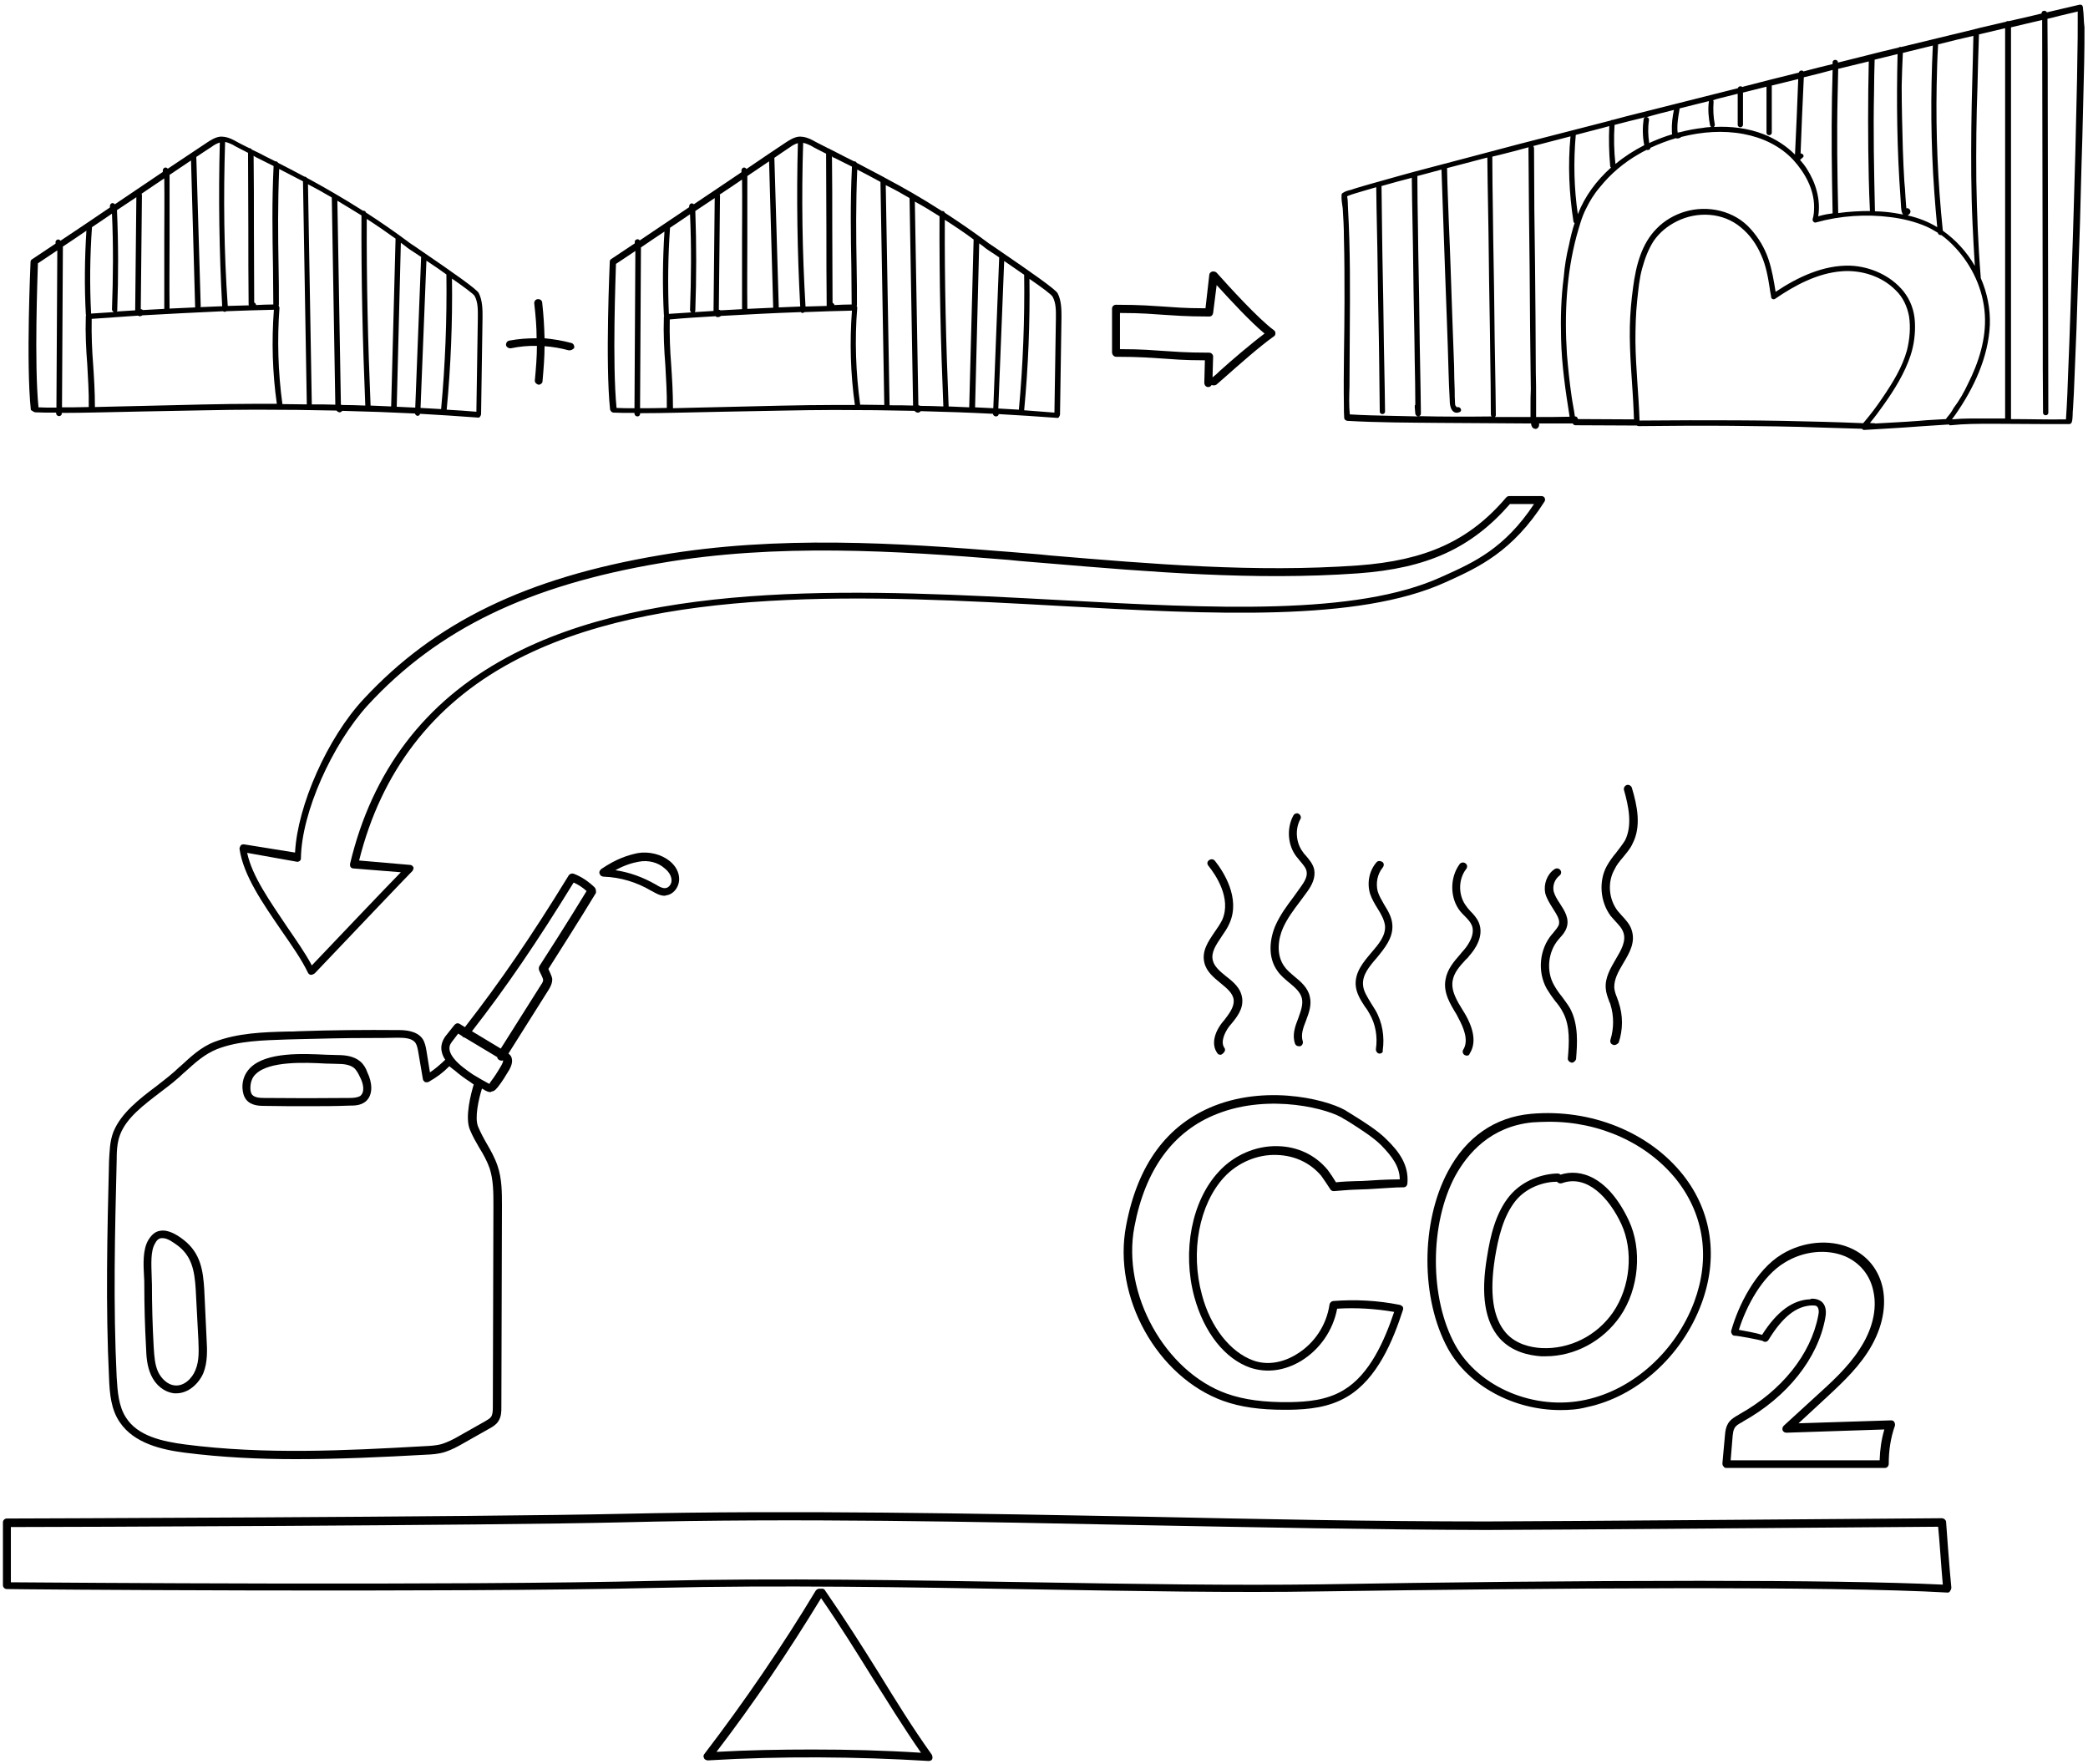 <?xml version="1.0" encoding="utf-8"?>
<!-- Generator: Adobe Illustrator 25.4.1, SVG Export Plug-In . SVG Version: 6.00 Build 0)  -->
<svg version="1.1" id="Layer_1" xmlns="http://www.w3.org/2000/svg" xmlns:xlink="http://www.w3.org/1999/xlink" x="0px" y="0px"
	 viewBox="0 0 710.5 600.3" style="enable-background:new 0 0 710.5 600.3;" xml:space="preserve">
<g>
	<path d="M12,140.3c1.8,0.1,4.2,0.1,7.1,0.1l0,0.2c0,0.6,0.5,1,1,1c0.5,0,1-0.5,0.9-0.8l0-0.3c7.5,0,17.6-0.3,28.1-0.5
		c13.3-0.2,26.9-0.6,38-0.6c0,0,0.1,0,0.2,0c9.5,0,18.5,0.1,27.2,0.3c0.3,0.4,0.7,0.5,0.9,0.6c0.1,0,0.1,0,0.2,0
		c0.3,0,0.6-0.2,0.9-0.5c8.5,0.2,16.7,0.5,24.7,0.9c0.1,0.4,0.5,0.8,0.9,0.8c0.4,0,0.8-0.3,0.8-0.7c6.8,0.4,13.5,0.8,19.9,1.3
		c0.2,0,0.5-0.1,0.7-0.6c0.1-0.1,0.2-0.4,0.2-0.6l0.5-33.1c0-2.4,0-5.6-1.3-8.1c-0.7-1.3-7.9-6.4-19.9-14.6
		c-2.1-1.5-3.8-2.5-4.2-2.9c-4.7-3.5-9.5-6.8-14.3-9.9c-0.1-0.4-0.4-0.6-0.8-0.6c-0.1,0-0.1,0-0.2,0c-6.6-4.2-13.2-8-19.1-11.2
		c-0.2-0.3-0.5-0.4-0.8-0.4c-3.2-1.7-6.2-3.3-9-4.7c-0.1-0.3-0.4-0.5-0.7-0.5c-0.1,0-0.1,0-0.2,0c-2.2-1.1-4.2-2.1-6.1-3.1
		c-0.6-0.3-1.3-0.6-1.9-0.9c-0.2-0.3-0.5-0.5-0.8-0.5c0,0-0.1,0-0.1,0c-2.2-1.1-4-2-5.2-2.7c-1.1-0.6-2.8-1.3-4.7-1.2
		c-1.7,0.2-3.2,1.2-4.3,1.9c-3.4,2.3-8.2,5.5-13.5,9c-0.2-0.2-0.4-0.4-0.8-0.4c-0.5,0-0.9,0.5-0.9,1c0,0.2,0,0.4,0,0.5
		c-5.2,3.5-10.8,7.3-16.3,11c-0.2-0.2-0.5-0.4-0.8-0.4c-0.5,0-0.9,0.5-0.9,1c0,0.2,0,0.3,0,0.5c-6.2,4.2-12.1,8.2-16.8,11.3
		c-0.2-0.2-0.4-0.4-0.7-0.4c-0.5-0.1-1,0.4-1,0.8l0,0.6c-4.8,3.2-8,5.3-8.1,5.4c-0.2,0.1-0.4,0.5-0.4,0.7c0,0.4-1.6,34.6,0.1,50.5
		C11.2,139.9,11.6,140.3,12,140.3z M161.5,100.7c1.2,2.2,1.1,4.8,1.1,7.3l-0.5,32.1c-3.3-0.3-6.7-0.5-10.1-0.7
		c1.4-14.8,2-29.8,1.8-44.6C157.7,97.5,161.1,100,161.5,100.7z M151.9,93.4c0.2,15.3-0.4,30.7-1.8,45.8c-2.3-0.1-4.6-0.3-7-0.4
		l2-50.1C147.2,90.1,149.6,91.7,151.9,93.4z M136.4,82.6c0.5,0.4,1.1,0.8,1.6,1.2c0.4,0.4,2,1.5,4.2,2.9c0.3,0.2,0.7,0.5,1.1,0.7
		l-2,51.3c-2.1-0.1-4.2-0.2-6.3-0.3L136.4,82.6z M134.6,81.2l-1.5,57.1c-2.3-0.1-4.7-0.2-7-0.3c-0.9-21.1-1.4-42.4-1.3-63.5
		C128.1,76.6,131.4,78.9,134.6,81.2z M123,73.3c-0.1,21.6,0.4,43.2,1.3,64.7c-2.6-0.1-5.3-0.2-7.9-0.2c-0.1,0-0.3-0.1-0.4-0.1
		l-1.2-69.4C117.5,69.9,120.2,71.6,123,73.3z M112.9,67.2l1.2,70.5c-2.6-0.1-5.3-0.1-8-0.1l-1.3-74.9
		C107.5,64.1,110.2,65.6,112.9,67.2z M94.8,103.9c0.1-0.1,0.1-0.3,0.1-0.4c0-4.2,0-8.4-0.1-12.3c-0.2-11.2-0.3-21.9,0.2-33.7
		c2.5,1.3,5.2,2.7,8.1,4.2l1.3,75.9c-2.7,0-5.5-0.1-8.3-0.1c-1.5-10.9-1.8-22-1-32.8C95,104.4,94.9,104.2,94.8,103.9z M87.1,53.5
		c1.8,0.9,3.8,1.9,6,3c-0.6,12.3-0.4,23.2-0.2,34.7c0,4,0.1,8.1,0.1,12.3c0,0.1,0,0.1,0.1,0.1c-2,0-4,0.1-6,0.2c0-0.1,0-0.2,0-0.3
		c-0.1-0.2-0.4-0.5-0.6-0.6c0-8.2-0.1-16.9-0.1-25.7c0-8.2,0-16.4-0.1-24.2C86.5,53.2,86.8,53.3,87.1,53.5z M76.6,48.3
		c1,0.2,1.8,0.6,2.5,0.9c1.1,0.7,3,1.6,5.3,2.8c0,8.1,0.1,16.7,0.1,25.3c0,8.8,0,17.8,0.1,26.2c0,0.1,0,0.3,0.1,0.4
		c-2.4,0.1-4.8,0.1-7.2,0.2C76.2,85.6,76,66.9,76.6,48.3z M72.1,49.9c0.8-0.6,1.7-1.1,2.7-1.4c-0.5,18.5-0.2,37.3,0.8,55.7
		c-2.5,0.1-4.9,0.2-7.4,0.3c0-0.1,0.1-0.2,0.1-0.3l-1.5-50.8C68.8,52.1,70.5,50.9,72.1,49.9z M57.7,81.5c0-7.1,0-14.3,0-22
		c2.6-1.7,5-3.4,7.3-4.9l1.4,49.9c0,0,0,0.1,0,0.1c-2.9,0.1-5.8,0.3-8.7,0.4C57.6,96.7,57.7,89,57.7,81.5z M48.2,65.9
		c2.6-1.8,5.2-3.5,7.7-5.2c0.1,7.2,0,14.1,0,20.7c0,7.6,0,15.3,0,23.7c-2.4,0.1-4.9,0.3-7.3,0.4c0,0,0-0.1-0.1-0.1
		c-0.1-0.1-0.4-0.2-0.6-0.2l0.4-38.9C48.2,66.2,48.2,66,48.2,65.9z M39.9,105.4c0.4-11.3,0.4-22.7-0.1-33.9c2.2-1.5,4.4-2.9,6.6-4.4
		L46,105.4c0,0.1,0,0.2,0,0.2c-2.2,0.1-4.3,0.3-6.4,0.4C39.8,106,40,105.7,39.9,105.4z M47,107.4c0.2,0.1,0.3,0.2,0.4,0.2
		c0,0,0.1,0,0.2,0c0.3,0,0.6-0.1,0.8-0.3c9.2-0.5,18.3-1,27.5-1.4c0.1,0.1,0.3,0.2,0.5,0.2c0.3,0,0.5-0.1,0.6-0.2
		c5.4-0.2,10.8-0.4,16.2-0.5c-0.8,10.7-0.5,21.4,1,32c-2.3,0-4.5,0-6.9,0c0,0-0.1,0-0.2,0c-11.2,0-24.9,0.4-37.9,0.7
		c-5.9,0.1-11.7,0.3-16.9,0.4c0-5.3-0.3-9.9-0.6-14.4c-0.4-5.1-0.6-9.9-0.5-15.6C36.4,108.1,41.7,107.8,47,107.4z M31.3,77.3
		c2.2-1.5,4.5-3,6.8-4.6c0.5,10.8,0.4,21.8,0,32.6c0,0.3,0.3,0.7,0.6,0.9c-2.6,0.2-5.1,0.3-7.7,0.5C30.5,97,30.6,87,31.3,77.3z
		 M21.4,83.9c2.4-1.6,5.1-3.4,8-5.4c-0.6,9.5-0.7,19-0.2,28.4c0,0.1,0,0.2,0.1,0.3c0,0.1-0.1,0.2-0.1,0.3
		c-0.2,6.1,0.1,11.4,0.5,16.6c0.2,4.4,0.6,9.1,0.5,14.4c-3.3,0.1-6.4,0.1-9.1,0.1L21.4,83.9z M12.9,89.6c0.9-0.6,3.3-2.2,6.6-4.4
		l-0.3,53.5c-2.4,0-4.5,0-6.1-0.1C11.6,123.6,12.8,93.6,12.9,89.6z"/>
	<path d="M208.8,140.4c1.8,0.1,4.2,0.1,7.1,0.1l0,0.2c0,0.6,0.5,1,1,1s0.9-0.4,0.9-0.8l0-0.3c7.5,0,17.6-0.3,28.1-0.5
		c13.3-0.2,26.9-0.6,38-0.6c0,0,0.1,0,0.2,0c9.4,0,18.4,0.1,27.1,0.3c0.3,0.4,0.7,0.5,0.9,0.6c0.1,0,0.1,0,0.2,0
		c0.4,0,0.8-0.2,1-0.5c8.5,0.2,16.7,0.5,24.6,0.9c0,0.5,0.5,0.9,1,0.9c0.5,0,1-0.4,0.9-0.8c6.9,0.4,13.5,0.8,20,1.3
		c0.2,0,0.5,0,0.7-0.6c0.1-0.1,0.2-0.4,0.2-0.6l0.5-33.1c0-2.4,0-5.6-1.3-8.1c-0.7-1.3-7.9-6.4-19.9-14.6c-2.1-1.5-3.8-2.5-4.2-2.9
		c-4.7-3.5-9.5-6.8-14.3-9.9c-0.1-0.4-0.4-0.6-0.8-0.6c-0.1,0-0.1,0-0.2,0c-6.7-4.3-13.3-8.1-19.4-11.3c-0.1-0.1-0.3-0.2-0.5-0.3
		c-3.2-1.7-6.3-3.3-9.1-4.8c-0.1-0.3-0.4-0.5-0.7-0.5c-0.1,0-0.1,0-0.2,0c-2.2-1.1-4.2-2.1-6.1-3.1c-0.7-0.4-1.4-0.7-2-1
		c-0.2-0.2-0.4-0.3-0.6-0.3c-2.3-1.2-4.2-2.1-5.4-2.8c-1.1-0.6-2.8-1.3-4.7-1.2c-1.7,0.2-3.2,1.2-4.3,1.9c-3.5,2.3-8.2,5.5-13.5,9.1
		c-0.2-0.3-0.5-0.5-0.8-0.5c-0.5,0-0.9,0.5-0.9,1c0,0.2,0,0.4,0,0.6c-5.2,3.5-10.8,7.3-16.2,10.9c-0.2-0.2-0.4-0.3-0.7-0.3
		c-0.5,0-0.9,0.5-0.9,1c0,0.1,0,0.2,0,0.3c-6.2,4.2-12.1,8.1-16.8,11.3c-0.2-0.2-0.4-0.4-0.7-0.4c-0.6,0-1,0.4-1,0.8l0,0.6
		c-4.8,3.2-8,5.3-8.1,5.4c-0.2,0.1-0.4,0.5-0.4,0.7c0,0.4-1.6,34.6,0.1,50.5C207.9,140.1,208.3,140.4,208.8,140.4z M358.2,101
		c1.2,2.2,1.1,4.8,1.1,7.3l-0.5,32.1c-3.4-0.3-6.8-0.5-10.3-0.8c1.4-14.8,2-29.9,1.8-44.7C354.4,97.7,357.8,100.2,358.2,101z
		 M341.7,88.8c2,1.4,4.5,3.1,6.8,4.7c0.2,15.2-0.4,30.7-1.8,45.9c-2.3-0.1-4.6-0.3-7-0.4L341.7,88.8z M333.2,82.8
		c0.5,0.4,1.1,0.8,1.6,1.2c0.4,0.4,2,1.5,4.2,2.9c0.3,0.2,0.6,0.4,1,0.7l-2,51.3c-2-0.1-4.1-0.2-6.2-0.3L333.2,82.8z M331.3,81.5
		l-1.5,57.1c-2.3-0.1-4.6-0.2-7-0.3c-0.9-21.1-1.4-42.4-1.3-63.5C324.8,76.9,328.1,79.1,331.3,81.5z M319.7,73.6
		c-0.1,21.4,0.4,43.2,1.3,64.7c-2.6-0.1-5.2-0.2-7.9-0.2c0,0-0.1-0.1-0.1-0.1c-0.1,0-0.4-0.1-0.5-0.1l-1.2-69.3
		C314.1,70.1,316.9,71.8,319.7,73.6z M309.5,67.4l1.2,70.6c-2.6-0.1-5.3-0.1-8-0.1l-1.3-74.9C304.1,64.3,306.8,65.8,309.5,67.4z
		 M291.5,104.1c0.1-0.1,0.1-0.3,0.1-0.5c0-4.2,0-8.4-0.1-12.3c-0.2-11.2-0.3-21.8,0.2-33.6c2.5,1.3,5.2,2.7,7.9,4.2l1.3,75.9
		c-2.7,0-5.4-0.1-8.2-0.1c-1.5-10.9-1.9-22.1-1-33C291.7,104.5,291.6,104.3,291.5,104.1z M283.9,53.7c1.8,0.9,3.8,1.9,6,3
		c-0.6,12.3-0.4,23.1-0.2,34.5c0,4,0.1,8.1,0.1,12.3c0,0.1,0,0.1,0.1,0.1c-2,0-4,0.1-6,0.2c0-0.1,0-0.1,0-0.2
		c-0.1-0.2-0.4-0.5-0.6-0.6c0-8.2-0.1-16.9-0.1-25.7c0-8.3,0-16.4-0.1-24.2C283.2,53.4,283.5,53.6,283.9,53.7z M273.3,48.6
		c1,0.2,1.8,0.6,2.5,0.9c1.1,0.7,3,1.6,5.3,2.8c0,8.2,0.1,16.7,0.1,25.3c0,8.8,0,17.8,0.1,26.2c0,0.1,0,0.2,0,0.3
		c-2.4,0.1-4.8,0.1-7.2,0.2C273,85.8,272.7,67.1,273.3,48.6z M268.8,50.1c0.8-0.6,1.7-1.1,2.7-1.4c-0.5,18.4-0.2,37.2,0.8,55.6
		c-2.4,0.1-4.9,0.2-7.3,0.3c0,0,0,0,0,0l-1.5-50.9C265.5,52.3,267.3,51.1,268.8,50.1z M254.3,81.6c0-7,0-14.2,0-21.7
		c2.6-1.8,5.1-3.4,7.4-5l1.4,49.8c0,0,0,0,0,0c-2.9,0.1-5.9,0.3-8.8,0.4C254.2,96.9,254.3,89,254.3,81.6z M244.9,66.2
		c2.6-1.7,5.1-3.4,7.6-5.1c0.1,7.2,0,14.1,0,20.6c0,7.6,0,15.3,0,23.5c-2.4,0.1-4.8,0.3-7.3,0.4c-0.1-0.1-0.4-0.2-0.6-0.2l0.4-38.9
		C245,66.4,244.9,66.3,244.9,66.2z M236.6,71.8c2.2-1.5,4.4-2.9,6.6-4.4l-0.4,38.3c0,0,0,0.1,0,0.1c-2.1,0.1-4.2,0.3-6.4,0.4
		c0.1-0.1,0.2-0.3,0.2-0.5C237,94.4,237,83,236.6,71.8z M243.5,107.6c0.2,0.2,0.4,0.3,0.6,0.3c0,0,0.1,0,0.2,0c0.4,0,0.8-0.2,1-0.4
		c9.1-0.5,18.1-1,27.2-1.3c0.2,0.2,0.4,0.3,0.6,0.3c0.3-0.1,0.6-0.2,0.7-0.3c5.4-0.2,10.7-0.4,16.1-0.5c-0.8,10.7-0.5,21.5,1,32.1
		c-2.3,0-4.6,0-6.9,0c0,0-0.1,0-0.2,0c-11.2,0-24.9,0.4-37.9,0.7c-5.9,0.1-11.7,0.3-16.9,0.4c0-5.4-0.3-10-0.6-14.6
		c-0.4-5.1-0.6-9.9-0.5-15.6C233.1,108.2,238.3,107.9,243.5,107.6z M228,77.5c2.2-1.5,4.5-3,6.8-4.6c0.5,10.8,0.4,21.8,0,32.6
		c0,0.3,0.2,0.6,0.4,0.8c-2.5,0.2-5,0.3-7.6,0.5C227.2,97.1,227.3,87.2,228,77.5z M218.1,84.2c2.3-1.6,5-3.4,8-5.4
		c-0.6,9.4-0.7,18.9-0.2,28.3c0,0.1,0,0.2,0.1,0.3c0,0.1-0.1,0.2-0.1,0.3c-0.2,6.1,0.1,11.4,0.5,16.6c0.2,4.5,0.6,9.1,0.5,14.5
		c-3.3,0.1-6.4,0.1-9.1,0.1L218.1,84.2z M209.6,89.8c0.9-0.6,3.3-2.2,6.6-4.4l-0.3,53.5c-2.4,0-4.5,0-6.1-0.1
		C208.3,123.8,209.5,93.8,209.6,89.8z"/>
	<path d="M173.9,118.5c2.9-0.6,5.9-0.9,8.8-0.8c0,3.6-0.3,7.4-0.7,11.7c-0.1,0.7,0.5,1.3,1.2,1.5h0.1c0.7,0,1.3-0.6,1.3-1.1
		c0.4-4.5,0.7-8.3,0.7-12c2.8,0.2,5.6,0.7,8.2,1.4c0.1,0,0.2,0,0.4,0c0.6,0,1.1-0.4,1.5-0.8c0.1-0.7-0.2-1.5-1-1.7
		c-3-0.8-6-1.3-9.1-1.6c-0.1-3.8-0.3-7.6-0.8-12.1c0-0.7-0.7-1.3-1.5-1.2c-0.7,0-1.3,0.7-1.2,1.5c0.5,4.4,0.8,8.1,0.8,11.8
		c-3.1,0-6.2,0.2-9.3,0.8c-0.7,0.1-1.2,0.8-1.1,1.6C172.4,118.2,173.2,118.6,173.9,118.5z"/>
	<path d="M122.5,361.1c-2.2-1.8-5.2-2.1-7.7-2.1c-1,0-2.2-0.1-3.6-0.1c-8.2-0.4-20.5-1-26,4.4c-1.8,1.8-2.8,4.1-2.7,6.9
		c0.1,1.7,0.5,3,1.3,4c1.7,2.1,4.7,2.1,6.3,2.1c4.9,0.1,9.8,0.1,14.8,0.1c4.7,0,9.3,0,14-0.2c1.6,0,3.7,0,5.4-1.3
		c2.9-2.3,2.3-6.8,0.7-10C124.5,363.4,123.7,362.1,122.5,361.1z M122.6,372.9c-1,0.6-2.3,0.7-3.8,0.7c-9.6,0.1-19.3,0.1-28.8,0
		c-1.6,0-3.3-0.1-4.2-1.1c-0.4-0.5-0.6-1.3-0.6-2.3c0-1.9,0.6-3.6,1.8-4.7c4.5-4.5,16.7-4,23.9-3.6c1.5,0,2.7,0.1,3.7,0.1
		c2.2,0,4.5,0.2,6,1.5c0.7,0.7,1.3,1.7,1.8,2.8C123.6,368.5,124.3,371.5,122.6,372.9z"/>
	<path d="M69.5,438.7c-0.4-6.1-1.1-12.2-7-16.8c-2.2-1.7-5.2-3.6-8-3.1c-1.6,0.2-2.9,1.3-4,3.1c-2,3.3-1.7,8.4-1.5,12.3
		c0.1,1.1,0.1,2.1,0.1,2.9c0,7,0.2,14.3,0.6,21.5c0.1,3.4,0.4,6.4,1.7,9.3c1.6,3.5,4.5,5.8,7.9,6.2c0.2,0,0.5,0,0.7,0
		c4.2,0,7.7-3.4,9.2-6.9c1.5-3.8,1.3-7.9,1.1-11.5L69.5,438.7z M66.5,466.2c-1.1,2.8-3.9,5.6-7.1,5.2c-2.2-0.2-4.4-2.1-5.6-4.6
		c-1.1-2.4-1.3-5.2-1.5-8.4c-0.4-7.1-0.6-14.4-0.6-21.4c0-0.8-0.1-1.9-0.1-3c-0.1-3.8-0.4-8.2,1.1-10.8c0.6-1.2,1.3-1.8,2.2-1.9
		c0.1,0,0.4,0,0.5,0c1.7,0,3.8,1.6,5.3,2.7c4.4,3.5,5.5,8,5.9,14.8l0.9,17.1C67.6,459.2,67.9,462.9,66.5,466.2z"/>
	<path d="M202.3,301.9c-2-1.9-4.4-3.6-7.1-4.6c-0.6-0.2-1.3,0-1.7,0.6c-12.8,20.9-23.4,36.3-35.3,51.6l-1.8-1.1
		c-0.6-0.4-1.3-0.2-1.8,0.4l-3.1,3.9c-1.1,1.6-1.6,3.3-1.2,5.1c0.2,1,0.6,1.9,1.2,2.8c-1.9,1.8-3.4,3.1-5.2,4.3l-1.2-7.4
		c-0.2-1.2-0.5-2.8-1.3-4c-2-2.9-6.3-3-8.2-3c-11.3-0.1-22.8,0-34.1,0.4c-1.2,0.1-2.5,0.1-3.7,0.1c-8.3,0.2-16.9,0.5-24.8,3.5
		c-4.7,1.8-8.1,5.1-11.5,8.2c-0.9,0.7-1.7,1.6-2.7,2.4c-1.7,1.5-3.6,2.9-5.6,4.5c-5.6,4.2-12,9.1-14.6,15.5
		c-1.3,3.3-1.3,6.8-1.5,9.9c-0.6,24.2-1.2,49.3,0,73.9c0.2,5.4,0.7,10.8,3.7,15.1c4.8,7.1,14.2,9.3,22.1,10.3
		c12.5,1.6,25.2,2.2,37.7,2.2c14.8,0,29.7-0.7,44.1-1.5c2.2-0.1,4.5-0.2,6.9-1c2.1-0.7,4-1.7,5.9-2.8l9.2-5.2
		c0.9-0.5,2.1-1.2,2.8-2.3c1.1-1.6,1.1-3.4,1.1-4.7l0.2-68.9c0-4.2,0-9.1-1.5-13.4c-0.9-2.7-2.3-5.2-3.7-7.6
		c-1.1-1.9-2.1-3.8-2.9-5.7c-1.3-3,0.2-9.5,1.3-13c0.4,0.2,0.7,0.4,1,0.6c0.4,0.2,1.1,0.6,1.8,0.6c0.1,0,0.2,0,0.5-0.2
		c1.1-0.1,1.7-1.1,2.1-1.5c1.5-1.9,2.7-3.9,3.9-5.9c0.4-0.8,1.6-2.9,0.5-4.7c-0.2-0.3-0.5-0.6-0.8-0.8l13.8-21.9
		c0.5-0.8,1.2-2.2,1.1-3.6c-0.1-0.8-0.9-2.3-1.3-3.3c2.1-3.3,11.2-17.6,16.2-25.9C202.8,303,202.8,302.4,202.3,301.9z M163,390.4
		c1.5,2.4,2.7,4.6,3.6,7.1c1.3,4,1.3,8.4,1.3,12.6l-0.2,68.9c0,1.2-0.1,2.4-0.6,3.1c-0.4,0.6-1.2,1-2,1.5l-9.2,5.2
		c-1.7,1-3.6,1.9-5.4,2.5c-2,0.6-4.2,0.7-6.3,0.8c-26.6,1.5-54.2,2.9-81.2-0.6c-7.6-1-16.1-2.8-20.1-9.1c-2.5-3.8-2.9-8.7-3.2-13.8
		c-1.2-24.5-0.6-49.5,0-73.6c0-3,0.1-6.2,1.2-9c2.2-5.7,8-10,13.6-14.3c2.1-1.6,4-3,5.8-4.6c1-0.8,1.8-1.7,2.8-2.5
		c3.3-3,6.5-5.9,10.7-7.6c7.4-2.9,15.8-3,23.9-3.3c1.3,0,2.6-0.1,3.8-0.1c8-0.2,15.8-0.4,23.8-0.4c3.3,0,6.7,0,10.1-0.1
		c2.5,0,4.9,0.2,6,1.8c0.5,0.8,0.7,1.8,0.9,2.9l1.6,9.4c0,0.4,0.4,0.7,0.7,1c0.5,0.1,1,0.1,1.3-0.1c2.8-1.6,4.7-3,7-5.3
		c0.6,0.5,1.2,1,1.9,1.5c1.6,1.4,3.4,2.7,5.1,3.8c0.5,0.3,0.9,0.7,1.3,0.9c-0.9,3-3.1,11.1-1.3,15.4
		C160.8,386.6,161.9,388.5,163,390.4z M170.5,362.7c-1.1,1.9-2.3,3.8-3.7,5.6c-0.2,0.4-0.2,0.5-0.2,0.5c-0.1,0-0.2-0.1-0.5-0.2
		c-1.1-0.6-3.1-1.7-5.2-3c-1-0.7-2.2-1.5-3.3-2.4c-2.3-1.8-4.2-3.9-4.6-5.8c-0.2-1,0-1.9,0.7-2.8l2.2-2.9l1.3,0.8
		c0.1,0.1,0.2,0.2,0.3,0.3c0.2,0.2,0.4,0.2,0.7,0.3l11,6.6c0,0.4,0.3,0.8,0.7,1c0.2,0.1,0.5,0.2,0.7,0.2c0.2,0,0.4,0,0.5-0.1
		c0,0,0.1,0.1,0.1,0.1C171.2,361,171.2,361.5,170.5,362.7z M183.5,328.8c-0.2,0.5-0.2,1,0,1.5c0.6,1.2,1.3,2.7,1.3,3
		c0.1,0.5-0.2,1.1-0.7,1.8l-13.7,21.7l-9.8-5.9c11.7-15,22.1-30.3,34.6-50.6c1.6,0.7,3.1,1.7,4.4,2.9
		C193.8,312.8,183.6,328.7,183.5,328.8z"/>
	<path d="M216.9,290.3c-3.2,0.7-7,1.8-12.3,5.4c-0.6,0.5-0.9,1.3-0.4,1.9c0.1,0.2,0.2,0.4,0.5,0.5c0.2,0.1,0.5,0.2,0.7,0.2
		c5.8,0.2,11.3,1.9,16.2,4.8l0.2,0.1c1.3,0.7,2.7,1.6,4.4,1.6c0.1,0,0.2,0,0.2-0.1c2.7-0.2,4.7-2.8,4.7-5.6c0-2.2-1.1-4.4-3.2-6.1
		C225.1,290.7,220.8,289.6,216.9,290.3z M226.4,302.2c-1,0.1-2.1-0.5-3.2-1.2l-0.2-0.1c-4.2-2.4-8.8-4.1-13.6-4.8
		c3.3-1.8,5.8-2.5,8-2.9c3.1-0.6,6.5,0.2,8.8,2.3c1.5,1.2,2.3,2.7,2.3,4C228.6,300.6,227.7,302.1,226.4,302.2z"/>
	<path d="M524.5,168.8h-11c-0.4,0-0.7,0.2-1,0.5c-12.6,14.8-27.4,21.4-50.4,23.1c-34.9,2.5-70.4-0.5-104.8-3.4
		c-4.5-0.5-9.2-0.8-13.7-1.2c-38.3-3.1-79-5.7-118.9,1.1c-45.7,7.7-76.8,22.9-101,49c-12.3,13.2-22.5,36.3-23.3,52.2L83,287.3
		c-0.5,0-0.9,0.1-1.1,0.4c-0.2,0.4-0.4,0.7-0.4,1.1c1.3,9.1,7.9,18.5,14.1,27.6c3.6,5.2,7,10,9.2,14.6c0.2,0.4,0.6,0.7,1,0.7h0.1
		c0.2,0,0.6-0.1,1.2-0.5c11.7-12.3,31.2-32.8,33.3-34.9c0.2-0.4,0.5-1,0.2-1.3c-0.2-0.4-0.6-0.7-1.1-0.7l-17.3-1.5
		c7.5-30.1,24.9-52.9,51.8-67.4c49.2-26.6,122.5-22.8,187-19.2c51.9,2.9,101.1,5.4,130.7-8l0.9-0.4c10.3-4.7,22.1-10,33-27.2
		c0.2-0.4,0.2-0.8,0-1.2C525.4,169,525,168.8,524.5,168.8z M491.4,195.9l-0.9,0.4c-29.1,13.3-77.9,10.7-129.6,7.9
		c-64.9-3.5-138.6-7.5-188.4,19.5c-28,15.1-45.9,38.7-53.4,70.3c0,0.4,0,0.7,0.2,1c0.1,0.2,0.5,0.5,0.9,0.5l16.2,1.3
		c-5.3,5.4-20.2,21.1-30.3,31.7c-2.2-4.2-5.4-8.7-8.6-13.4c-5.6-8.4-11.7-16.9-13.4-24.9l16.8,3c0.4,0.1,0.7,0,1-0.2
		c0.4-0.2,0.5-0.6,0.5-1c0.2-15.5,10.6-38.7,22.8-52.1c23.8-25.8,54.6-40.7,99.6-48.3c39.5-6.8,80.1-4.2,118.3-1.1
		c4.5,0.5,9.2,0.8,13.7,1.2c34.5,2.9,70.1,5.9,105.2,3.4c23.7-1.7,38.7-8.6,51.8-23.6h8.2C512,186.6,501.6,191.3,491.4,195.9z"/>
	<path d="M434.6,393c6,0.2,11.3,2.7,15,7.1c0.7,1,2.5,3.6,3.1,4.6c0.2,0.4,0.7,0.6,1.2,0.6c0.1,0,5.8-0.5,7.2-0.5
		c3.2-0.1,5.9-0.2,8.3-0.4c2.5-0.1,5-0.4,8.2-0.4c0.7,0,1.2-0.5,1.3-1.2c0.6-6.4-2.9-11-7-15c-2.9-3-8-6.2-10.9-8
		c-1-0.6-1.7-1.1-2.1-1.3c-5.2-3.8-26.5-9.8-45.8-2.2c-16,6.4-26,20-29.9,40.7c-4.7,24.3,10.6,51.6,33.1,59.7c5.9,2.1,12.5,3,20.7,3
		c0.5,0,1.1,0,1.7,0c6.3-0.1,13.5-0.7,19.8-4.5c10.2-6.1,15.5-19,18.9-29.5c0.1-0.4,0.1-0.7-0.1-1.1c-0.2-0.2-0.6-0.5-1-0.6
		c-7.5-1.5-15.1-1.9-22.7-1.3c-0.6,0.1-1.1,0.6-1.2,1.2c-1,7-5.2,13.3-11.2,16.9c-4.8,3-10.2,3.8-14.8,2.1
		c-7.7-2.8-14.5-11.3-17.4-22.3c-4-14.6-1-30.8,7.6-40.1C421.2,395.6,427.9,392.7,434.6,393z M414.7,398.7
		c-9.2,9.9-12.5,27.1-8.3,42.6c3.3,12.1,10.4,21.1,19.1,24.1c5.5,1.8,11.5,1.1,17.2-2.3c6.4-3.9,10.9-10.4,12.3-17.8
		c6.5-0.4,13,0,19.4,1.1c-3.3,9.8-8.3,21.3-17.2,26.6c-5.8,3.5-12.5,4-18.4,4.1c-8.6,0.1-15.5-0.8-21.4-2.9
		c-21-7.5-35.7-34-31.4-56.7c3.7-19.7,13.3-32.7,28.2-38.5c18-7.1,38.5-1.6,43.2,1.8c0.5,0.2,1.2,0.7,2.2,1.3
		c2.8,1.8,7.6,4.8,10.4,7.6c3.7,3.8,6.3,7.3,6.3,11.6c-2.6,0-4.8,0.1-7,0.2c-2.5,0.1-5,0.4-8.2,0.4c-1.2,0-4.9,0.2-6.5,0.4
		c-0.7-1.2-2.1-3.3-2.8-4.2c-4.2-5.1-10.3-8-17.1-8.1C427.3,389.8,419.8,393.1,414.7,398.7z"/>
	<path d="M521,379c-12.3,1.1-22.1,7.9-28.3,19.6c-9.3,17.4-9.3,43.3,0,60.3c7.1,12.8,22.5,20.9,38.2,20.9c3.1,0,6.1-0.2,9.1-1
		c17.1-3.6,32.3-17.4,38.9-35c5.9-15.7,3.7-31.4-6.1-43.9C561.2,385.2,541.3,377.2,521,379z M570.7,401.7
		c9.2,11.9,11.3,26.5,5.8,41.3c-6.3,16.8-20.7,29.8-36.9,33.3c-17.4,3.8-36.4-4.2-44.4-18.6c-8.8-15.9-8.8-41.2,0-57.6
		c4.2-7.6,12-16.8,26.3-18.2c1.8-0.1,3.7-0.2,5.5-0.2C544.3,381.6,560.7,389,570.7,401.7z"/>
	<path d="M513.7,406.9c-4.8,5.8-6.6,13.8-7.7,20.8c-2.2,13-0.7,22,4.3,27.7c4.2,4.6,9.9,5.8,14.1,6.1c0.5,0,1,0,1.5,0
		c9.9,0,19.5-5.1,25.4-13.6c6.4-9.3,7.6-22.8,2.9-32.7c-7-14.8-16.4-17.7-23.2-15.5c-0.2-0.2-0.6-0.4-1-0.4
		C525.1,399.4,518.3,401.4,513.7,406.9z M529.8,402.1c0.4,0.5,1.1,0.7,1.7,0.5c8.6-3.1,16.1,5.1,20.2,13.9c4.2,9.1,3.1,21.4-2.8,30
		c-5.5,8-14.8,12.7-24.4,12.2c-3.6-0.2-8.7-1.3-12.1-5.2c-4.4-5.1-5.6-13.4-3.7-25.5c1.1-6.7,2.8-14.2,7.1-19.5
		C519.6,403.9,525.5,402.1,529.8,402.1z"/>
	<path d="M591.9,481.2l-0.1,0.1c-1.3,0.7-2.9,1.6-3.8,3.1c-0.7,1.2-0.9,2.5-1,3.6l-0.9,9.9c0,0.5,0.1,0.8,0.4,1.1
		c0.2,0.4,0.6,0.5,1,0.5l53.8,0c0.4,0,0.7-0.1,1-0.4c0.2-0.2,0.4-0.6,0.4-1c0-4.5,0.6-8.7,2.1-13c0.1-0.4,0-0.8-0.2-1.2
		c-0.2-0.4-0.6-0.6-1.1-0.6l-31.5,1l7.9-7.3c5.5-5.1,11.3-10.3,15.5-16.7c4.8-7.3,6.6-15,5.3-21.8c-1.3-6.4-5.3-11.4-11.2-13.9
		c-7-3-16-2.2-23.2,2.2c-8.8,5.3-14.8,17.4-17.2,26c-0.1,0.4,0,0.7,0.2,1.1c0.2,0.4,0.6,0.6,1,0.6c1,0,8.1,1.3,9.6,1.8
		c0,0.1,0.1,0.1,0.1,0.1c0.6,0.4,1.5,0.1,1.8-0.5c4.7-7.7,9.4-11.5,14.7-11.7c0.7,0,1.2,0,1.6,0.2c0.9,0.6,0.9,2.1,0.6,3.3
		C616.2,460.8,606.3,473.2,591.9,481.2z M619.4,442.6c-1-0.6-2-0.7-2.8-0.7c-0.1,0-0.4,0-0.6,0.2c-6,0.2-11.4,4.2-16.4,12.1
		c-2.2-0.7-5.8-1.3-7.9-1.7c2.5-8,7.9-18.3,15.6-22.9c6.5-4,14.4-4.7,20.6-2.1c5,2.2,8.5,6.4,9.6,12c1.3,6.1-0.4,13.1-4.8,19.7
		c-4,6.2-9.7,11.3-15.1,16.2l-10.6,9.7c-0.5,0.5-0.6,1.1-0.4,1.6c0.2,0.5,0.7,0.8,1.3,0.8l33.3-1.1c-1,3.4-1.5,6.9-1.6,10.5h-50.7
		l0.7-8.5c0.1-0.8,0.2-1.7,0.6-2.4c0.5-1,1.7-1.6,2.8-2.2l0.1-0.1c15.1-8.4,25.5-21.5,28-35.2C621.8,445,620.6,443.3,619.4,442.6z"
		/>
	<path d="M660.7,516.6c-1.3,0-138.9,1.1-154.6,1.1c-0.2,0-0.4,0-0.5,0c-37.9,0-77.1-0.8-115-1.6c-58.9-1.1-119.9-2.3-178.8-1
		c-47.9,1.1-207.9,1.6-209.5,1.6c-0.7,0-1.3,0.6-1.3,1.3v21.4c0,0.7,0.6,1.3,1.3,1.3c1.5,0.1,149.3,1.3,221.4-0.4
		c41.2-1,85.3-0.2,127.9,0.5c35.2,0.6,68.5,1.2,97.9,0.7c75.5-1.1,173.8-1.9,213.2,0.4c0.4,0,0.7-0.1,0.9-0.6
		c0.2-0.2,0.4-0.7,0.4-1.1c-0.6-5.6-1.8-22.4-1.8-22.5C662.1,517.2,661.5,516.6,660.7,516.6z M578.4,537.9
		c-41.1,0-88.2,0.5-128.9,1.2c-29.5,0.4-62.7-0.1-97.9-0.7c-42.7-0.7-86.8-1.5-128-0.5c-68.2,1.7-204.7,0.6-219.9,0.5v-18.8
		c15.8,0,162.6-0.5,208.1-1.6c58.8-1.5,119.8-0.2,178.7,1c37.9,0.7,77.1,1.5,115.1,1.6c0.1,0,0.4,0,0.5,0c14.8,0,139.3-1,153.4-1.1
		c0.4,3.6,1.1,14.3,1.6,19.7C642.7,538.3,612.6,537.9,578.4,537.9z"/>
	<path d="M299,569.2c-5.5-8.8-11.3-18-18.3-28.1c-0.2-0.5-0.9-0.6-1.5-0.5c-0.6-0.1-1.2,0.1-1.6,0.6c-11.5,19.1-24.3,37.8-37.9,55.6
		c-0.4,0.4-0.4,1-0.1,1.5c0.2,0.5,0.9,0.7,1.3,0.7c24.9-1.5,50.2-1.3,75.1,0.2c0.5,0,1-0.2,1.2-0.6c0.2-0.5,0.1-1-0.1-1.5
		C310.1,587.3,304.5,578.1,299,569.2z M276.3,595.3c-10.8,0-21.7,0.2-32.5,0.8c12.8-16.7,24.7-34.4,35.6-52.3
		c6.5,9.4,12,18.3,17.3,26.8c5.2,8.2,10.4,16.7,16.7,25.8C300.9,595.6,288.7,595.3,276.3,595.3z"/>
	<path d="M379.8,121.4c8.6,0,12.3,0.4,15.8,0.6c3.3,0.2,6.7,0.6,14.4,0.6l-0.2,7.6c0,0.8,0.5,1.5,1.3,1.5c0.5,0,0.9-0.2,1.2-0.7
		c0.5,0.2,1.1,0.2,1.6-0.1c0.7-0.6,1.8-1.6,3.2-2.8c4.3-3.8,11.5-10.2,16.3-13.6c0.4-0.2,0.6-0.6,0.6-1.1s-0.2-0.8-0.6-1.1
		c-5.2-3.8-15.3-14.9-19.4-19.5c-0.4-0.4-1-0.5-1.5-0.4c-0.5,0.1-1,0.6-1,1.1l-1.3,11.4c-7.6,0-11-0.4-14.4-0.6
		c-3.6-0.2-7.2-0.6-16.1-0.6c-0.7,0-1.3,0.6-1.3,1.3v15C378.5,120.8,379.1,121.4,379.8,121.4z M381.2,106.5c7.7,0,11.2,0.4,14.5,0.6
		c3.6,0.2,7.2,0.6,15.8,0.6c0.7,0,1.2-0.5,1.3-1.2L414,97c4.8,5.3,11.7,12.7,16.3,16.5c-4.8,3.6-11.2,9.1-15.1,12.6
		c-1,1-1.8,1.7-2.6,2.3l0.2-7c0-0.4-0.1-0.7-0.4-1s-0.6-0.4-1-0.4c-8.5,0-12-0.4-15.6-0.6c-3.4-0.2-6.9-0.6-14.7-0.6V106.5z"/>
	<path d="M440.1,305.3c-2.2,2.9-4.4,5.9-6,9.4c-2,4.5-2.9,10.9,0.6,15.7c1.1,1.6,2.6,2.8,3.9,3.9c2.1,1.7,3.9,3.3,4.4,5.4
		c0.5,2.1-0.4,4.4-1.2,6.7c-1.1,2.8-2.2,5.8-1.1,8.8c0.2,0.5,0.7,0.8,1.3,0.8c0.1,0,0.2,0,0.4,0c0.7-0.2,1.1-1,0.9-1.7
		c-0.7-2.2,0.1-4.5,1.1-7c1-2.7,2-5.3,1.3-8.2c-0.7-3.1-3.1-5.1-5.3-6.9c-1.3-1.1-2.6-2.2-3.4-3.4c-2.8-3.9-2.1-9.3-0.4-13.1
		c1.5-3.3,3.6-6.1,5.8-9c0.9-1.2,1.7-2.3,2.5-3.4c1.5-2.1,2.8-4.6,2.3-7.4c-0.4-1.9-1.7-3.4-2.8-4.7c-0.5-0.5-0.9-1-1.2-1.5
		c-2.2-3-2.6-7.6-0.7-11c0.4-0.6,0-1.5-0.6-1.8c-0.6-0.4-1.5,0-1.8,0.6c-2.3,4.2-2,10,1,13.9c0.5,0.6,0.9,1.1,1.3,1.6
		c1,1.2,2,2.3,2.2,3.5c0.4,1.8-0.9,3.8-2,5.3C441.7,303.1,440.9,304.2,440.1,305.3z"/>
	<path d="M461.3,335.1c0.2,2.9,1.7,5.2,3.2,7.5c0.6,0.7,1.1,1.6,1.5,2.3c2.1,3.6,2.8,7.9,2.2,12c-0.1,0.7,0.4,1.5,1.1,1.6
		c0.1,0,0.1,0,0.2,0c0.6,0,1.2-0.5,1-1c0.7-4.7-0.1-9.7-2.5-13.8c-0.5-0.8-1-1.6-1.5-2.4c-1.3-2.2-2.6-4.1-2.7-6.3
		c-0.2-3.3,2.1-6.1,4.7-9.1c2.7-3.3,5.5-6.7,5.3-11c-0.1-2.7-1.5-5-2.8-7.1c-0.9-1.6-1.7-2.9-2.2-4.5c-0.7-2.8-0.1-5.9,1.7-8.1
		c0.5-0.6,0.5-1.5-0.1-1.9s-1.5-0.5-2,0.1c-2.5,2.9-3.3,7-2.2,10.7c0.6,1.8,1.6,3.5,2.6,5.1c1.2,1.9,2.3,3.9,2.5,5.9
		c0.2,3.3-2.1,6.1-4.7,9.1C463.9,327.4,461.1,330.7,461.3,335.1z"/>
	<path d="M496.9,324.7c-2.2,2.5-4.4,5.1-5,8.5c-0.9,4.5,1.6,8.5,3.8,12.1l0.5,1c1.8,3.3,3.7,7.7,1.7,10.9c-0.4,0.6-0.1,1.5,0.5,1.8
		c0.2,0.1,0.5,0.2,0.7,0.2c0.5,0,0.9-0.2,1-0.7c2.2-3.4,1.6-8.1-1.7-13.7l-0.5-0.8c-2.1-3.4-4.2-6.8-3.6-10.3
		c0.5-2.8,2.3-4.8,4.4-7.1c0.5-0.5,0.9-0.8,1.2-1.3c2.1-2.3,5.2-6.9,3.3-11.4c-0.7-1.6-1.8-2.8-2.9-3.9c-0.5-0.6-1-1.1-1.3-1.6
		c-2.8-3.5-2.9-9.1-0.1-12.7c0.5-0.6,0.4-1.5-0.2-1.9c-0.6-0.5-1.5-0.4-2,0.2c-3.4,4.6-3.4,11.6,0.2,16.1c0.5,0.6,1.1,1.2,1.6,1.7
		c1,1,1.8,1.9,2.3,3c1.3,3.1-1.2,6.8-2.8,8.6C497.6,323.8,497.3,324.2,496.9,324.7z"/>
	<path d="M530.7,297.9c0.6-0.5,0.7-1.3,0.2-1.9c-0.5-0.6-1.3-0.7-2-0.2c-2.5,1.7-3.7,5.1-3.1,8.1c0.5,1.9,1.6,3.6,2.6,5.2
		c1.3,2.1,2.6,3.9,2,5.7c-0.4,0.8-1,1.6-1.7,2.4c-0.1,0.2-0.4,0.5-0.6,0.7c-4.3,5.1-5,12.7-1.8,18.5c0.9,1.5,1.8,2.8,2.8,4.1
		c1.1,1.3,2,2.5,2.7,3.9c2.6,4.7,2.1,10.9,1.7,15.7c-0.1,0.7,0.5,1.3,1.3,1.5c0.7,0,1.3-0.6,1.5-1.2c0.4-5.2,0.9-11.7-2-17.2
		c-0.9-1.6-2-2.9-2.9-4.2c-1-1.2-1.8-2.4-2.6-3.8c-2.7-4.7-2.1-11.3,1.5-15.5c0.2-0.2,0.4-0.5,0.6-0.7c0.9-1,1.7-1.9,2.2-3.4
		c1-3-0.7-5.7-2.2-8c-1-1.5-1.8-2.8-2.2-4.2C528.2,301.3,529.1,299.1,530.7,297.9z"/>
	<path d="M549.9,290.2c-1.1,1.3-2.2,2.8-3.1,4.4c-2.9,5.2-2.3,12.3,1.3,17.1c0.5,0.6,1.1,1.2,1.6,1.8c1.1,1.2,2.2,2.3,2.7,3.8
		c1,2.9-0.7,5.9-2.6,9.1c-1.8,3.1-3.7,6.3-3.4,9.9c0.1,1.5,0.6,2.9,1.1,4.2c0.1,0.5,0.4,0.8,0.5,1.3c1.2,3.9,1.2,8.1,0,12
		c-0.2,0.7,0.1,1.5,0.9,1.7c0.1,0.1,0.2,0.1,0.4,0.1c0.6,0,1.1-0.4,1.5-0.8c1.5-4.5,1.5-9.3,0-13.7c-0.1-0.5-0.4-1-0.5-1.5
		c-0.5-1.2-0.9-2.3-1-3.5c-0.1-2.8,1.3-5.4,3.1-8.4c2.1-3.5,4.2-7.1,2.8-11.3c-0.6-1.9-2-3.4-3.2-4.7c-0.5-0.6-1-1.1-1.5-1.7
		c-3.1-4-3.6-9.8-1.1-14.2c0.7-1.5,1.7-2.7,2.8-4c1.2-1.5,2.5-2.9,3.3-4.7c3.1-5.9,1.6-13-0.2-19c-0.2-0.7-1-1.2-1.7-1s-1.2,1-1,1.7
		c1.6,5.6,2.9,12,0.4,17.1C552.1,287.4,551,288.7,549.9,290.2z"/>
	<path d="M413.2,317.3c-2.1,3.1-4.3,6.3-3.4,10.2c0.7,3.1,3.2,5.1,5.5,7c2.2,1.8,4.3,3.5,4.5,5.8c0.2,2.3-1.5,4.6-3.2,6.8l-0.6,0.7
		c-3.1,3.9-3.7,7.9-1.8,10.5c0.2,0.4,0.6,0.6,1.1,0.6c0.2,0,0.5-0.1,0.9-0.5c0.6-0.5,0.9-1.3,0.4-1.9c-1.3-1.9,0-5,1.7-7.3l0.6-0.7
		c2-2.4,4.2-5.2,3.8-8.7c-0.4-3.5-2.9-5.6-5.5-7.6c-2.1-1.7-4-3.3-4.5-5.4c-0.7-2.7,1.1-5.3,2.9-8c1-1.5,2.1-3,2.8-4.7
		c3.8-8.6-2.2-17.7-5-21.2c-0.5-0.6-1.3-0.7-2-0.2s-0.7,1.3-0.2,1.9c2.5,3.1,7.9,11.1,4.7,18.4C415.2,314.4,414.2,315.9,413.2,317.3
		z"/>
	<path d="M708.8,2.9c0-0.2,0-0.5-0.1-0.7c-0.1-0.5-0.6-0.7-1.1-0.6c-3.7,0.9-7.4,1.7-11.1,2.6c-0.3-0.8-1.8-0.7-1.8,0.3
		c0,0,0,0.1,0,0.1c-3.7,0.9-7.5,1.8-11.2,2.6c-0.3-0.1-0.7,0-0.9,0.2c-3,0.7-6,1.4-9,2.1c-0.4,0.1-0.7,0.2-1.1,0.3
		c-0.2,0-0.3,0-0.4,0.1c-8.4,2-16.8,4.1-25.2,6.1c-0.3-0.1-0.6,0-0.9,0.2c-3.8,0.9-7.6,1.8-11.4,2.8c-3.1,0.8-6.1,1.5-9.2,2.3
		c0,0,0-0.1,0-0.1c0-1.1-1.8-1.1-1.8,0c0,0.2,0,0.4,0,0.6c-3.3,0.8-6.6,1.6-9.9,2.5c-0.4-0.5-1.4-0.4-1.6,0.4
		c-6.2,1.5-12.4,3.1-18.6,4.7c-0.2,0.1-0.4,0.1-0.6,0.2c-0.5-0.4-1.4-0.3-1.5,0.4c-12.8,3.2-25.4,6.4-38.1,9.6
		c-1.5,0.4-3,0.8-4.5,1.2c-0.2,0-0.5,0-0.7,0.2c-10.5,2.7-20.9,5.4-31.5,8.1c-10.1,2.7-20.1,5.3-30.3,8c-7,1.8-13.9,3.8-20.7,5.7
		c-2,0.6-3.9,1.1-5.9,1.8c-0.9,0.2-2,0.5-2.7,1c-0.4,0.2-0.5,0.5-0.5,0.8c-0.1,1.5,0.2,3,0.4,4.5c0.2,3.3,0.4,6.5,0.4,9.8
		c0.2,7.3,0.2,14.5,0.2,21.8c0,12-0.4,23.8-0.2,35.8c0,1.3,0,2.5,0.1,3.9c0,0.5,0.4,0.8,1,1c10.4,0.6,21,0.6,31.5,0.7
		c10.3,0.1,20.7,0.1,31.1,0.2c0,0.5,0.2,1.1,0.6,1.5c0.5,0.4,1.2,0.5,1.7,0c0.4-0.4,0.5-1,0.4-1.5c0.7,0,1.4,0,2.1,0
		c3.1,0,6.3,0,9.4,0c0.1,0.3,0.4,0.6,0.9,0.6c7,0,13.9,0.1,20.9,0.1c0.1,0.1,0.3,0.2,0.6,0.2c10.4-0.1,20.9-0.2,31.3-0.1
		c10.4,0.1,20.9,0.2,31.3,0.6c4.5,0.1,8.9,0.3,13.4,0.4c0.1,0.2,0.4,0.4,0.7,0.4c6.3-0.4,12.5-0.7,18.8-1.2c3.1-0.2,6.1-0.4,9.1-0.6
		c0.3,0,0.6,0,0.9-0.1c0.1,0.2,0.4,0.4,0.7,0.3c4.7-0.5,9.3-0.5,14.1-0.5c5.9,0,11.8,0.1,17.7,0.1c2.8,0,5.6,0,8.5,0
		c0.4,0,0.7-0.2,0.9-0.7c0.4-1.5,0.2-3.1,0.4-4.6c0.2-3.5,0.4-6.9,0.5-10.4c0.5-11,0.9-22,1.2-32.9c0.5-13.3,0.9-26.5,1.2-39.8
		c0.4-11.6,0.6-23.1,0.9-34.7c0.1-4,0.1-8,0.1-11.9C709,7.1,709.1,5,708.8,2.9z M458,67.1c0,0,0.1-0.1,0.1-0.1
		C458.1,67.1,458,67.2,458,67.1z M458.3,66.9c0,0,0.1,0,0.1,0C458.3,66.9,458.3,66.9,458.3,66.9z M473.7,141.5
		c-4.8-0.1-9.6-0.2-14.4-0.5c-0.3-3.1-0.2-6.3-0.1-9.5c0-6.2,0.1-12.3,0.1-18.4c0.1-14,0.2-28.1-0.6-42.1c-0.1-1.4,0-2.8-0.3-4.2
		c0.1-0.1,0.3-0.1,0.4-0.2c1.5-0.6,3.1-1,4.7-1.5c1.6-0.5,3.2-0.9,4.8-1.4c0.1,9.6,0.4,19.2,0.5,28.9c0.1,10,0.4,20.2,0.5,30.3
		c0.1,5.7,0.1,11.4,0.2,17.1c0,1.2,1.8,1.2,1.8,0c-0.1-10-0.4-20.1-0.5-30.1c-0.1-10-0.4-20.2-0.5-30.3c-0.1-5.4-0.1-10.9-0.2-16.3
		c3.4-1,6.9-1.9,10.3-2.8c0.1,10.4,0.4,20.6,0.5,31c0.1,10.5,0.4,20.9,0.5,31.5c0.1,4.9,0.2,9.8,0.2,14.7c-0.2,0.2-0.2,0.4-0.2,0.7
		c0.1,0.8,0.1,1.6,0.2,2.4c0.1,0.5,0.5,0.8,0.9,0.9C479.7,141.6,476.7,141.6,473.7,141.5z M482.7,141.6c0.4,0,0.8-0.3,0.8-0.9
		c-0.1-10.5-0.4-20.9-0.5-31.5c-0.1-10.5-0.4-20.9-0.5-31.5c-0.1-5.9-0.2-11.8-0.2-17.8c2.7-0.7,5.5-1.5,8.2-2.2
		c0.4,11.3,0.8,22.8,1.2,34.1c0.4,11.5,0.9,23,1.2,34.5c0.1,3.3,0.2,6.4,0.4,9.7c0,1.2,0.1,2.4,0.7,3.4c0.6,1,1.6,1.3,2.7,0.8
		c1.1-0.5,0.1-2.1-1-1.6c0,0-0.2-0.4-0.4-0.5c-0.2-0.4-0.2-0.8-0.2-1.2c-0.1-1.3-0.1-2.7-0.1-4.1c-0.1-2.7-0.2-5.4-0.2-8.1
		c-0.2-5.4-0.4-10.9-0.6-16.3c-0.4-10.9-0.7-21.8-1.2-32.7c-0.2-6.2-0.5-12.3-0.6-18.4c0,0,0-0.1,0-0.1c4.6-1.2,9.1-2.4,13.7-3.6
		c0.1,11.2,0.4,22.4,0.5,33.6c0.1,11.5,0.4,22.9,0.5,34.4c0.1,6.4,0.2,13,0.2,19.4c0,0.3,0.1,0.6,0.3,0.7
		C499.3,141.8,491,141.8,482.7,141.6z M520.8,138.1c0,1.2,0,2.5,0,3.8c-3.1,0-6.2,0-9.3,0c-0.9,0-1.9,0-2.8,0
		c0.2-0.2,0.3-0.4,0.3-0.7c-0.1-11.5-0.4-22.9-0.5-34.4c-0.1-11.5-0.4-22.9-0.5-34.4c-0.1-6.3-0.2-12.8-0.2-19.1
		c0.8-0.2,1.6-0.4,2.5-0.6c3.3-0.8,6.6-1.7,9.9-2.6c0,0.1-0.1,0.2-0.1,0.3c0.1,13.7,0.2,27.4,0.4,41c0.1,13.7,0.2,27.4,0.4,41
		C520.8,134.4,520.8,136.3,520.8,138.1z M659,29.2c0.1-4.7,0.2-9.3,0.5-14c0,0,0-0.1,0-0.1c2-0.5,4-1,6-1.5c2-0.5,4-0.9,6-1.4
		c-0.2,10.4-0.6,20.9-0.7,31.3c-0.1,10.8-0.1,21.5,0.4,32.3c0.2,4.9,0.5,9.8,0.8,14.7c-2.7-4.7-6.4-8.8-10.9-12
		C659.4,62.1,658.7,45.7,659,29.2z M647.5,18c3.4-0.8,6.8-1.7,10.2-2.5c-0.8,16.6-0.7,33.3,0.5,49.9c0.3,4,0.6,7.9,1,11.9
		c-3.1-1.9-6.5-3.2-10.1-4c0.9-0.4,1.5-1.6,0.4-2.3c-0.3-0.2-0.5-0.2-0.8-0.1c0-0.4-0.1-0.7-0.1-1.1c-0.1-0.8-0.1-1.8-0.2-2.7
		c-0.1-1.8-0.2-3.6-0.4-5.4c-0.2-3.6-0.4-7.1-0.5-10.8c-0.2-7.3-0.4-14.4-0.4-21.7C647.2,25.4,647.3,21.7,647.5,18z M637.7,31.1
		c0-3.6,0.1-7.2,0.2-10.8c2.6-0.6,5.2-1.3,7.8-1.9c-0.4,16.3-0.2,32.6,1,48.9c0.1,1.1,0.1,2.2,0.2,3.3c0.1,0.8,0.1,1.7,0.7,2.4
		c-2-0.4-3.9-0.7-6-0.9c-1.2-0.1-2.4-0.2-3.6-0.2C637.7,58.3,637.4,44.6,637.7,31.1z M625.3,32.7c0.1-3.1,0.1-6.2,0.2-9.3
		c0.2,0,0.4-0.1,0.5-0.1c3.3-0.8,6.6-1.6,9.9-2.4c-0.3,13.2-0.3,26.6,0,39.8c0.1,3.7,0.2,7.4,0.4,11.1c-3.6,0-7.2,0.2-10.8,0.7
		C625.2,59.2,625,46,625.3,32.7z M612.7,52.2c0.3-8.7,0.7-17.3,1.1-25.9c3.3-0.8,6.6-1.6,9.8-2.5c-0.4,12.6-0.4,25.2-0.2,37.9
		c0.1,3.7,0.1,7.3,0.2,10.9c-0.7,0.1-1.3,0.2-2,0.3c-1,0.2-1.9,0.4-2.9,0.7c0.9-5.6-0.8-11.4-3.9-16.2c-0.7-1.1-1.5-2.1-2.3-3
		c0.3-0.2,0.5-0.4,0.8-0.7C614.2,53.2,613.5,52.2,612.7,52.2z M585.3,33.4c2-0.5,4-1,6-1.5c0,3.5,0,7,0,10.5c0,1.2,1.8,1.2,1.8,0
		c0-3.6,0-7.3,0-10.9c2.7-0.7,5.3-1.3,8-2c0,5.2,0,10.4,0,15.6c0,1.2,1.8,1.2,1.8,0c0-5.3,0-10.7,0-16c3-0.7,6-1.5,9-2.2
		c-0.3,8.6-0.7,17.1-1.1,25.7c-3-3-6.6-5.3-10.6-6.9c-5.3-2.1-11.2-2.8-17-2.5c0.2-0.2,0.4-0.6,0.3-0.9c-0.5-2.5-0.6-5.2-0.4-7.7
		c0-0.2-0.1-0.4-0.2-0.5C583.7,33.8,584.5,33.6,585.3,33.4z M570.8,42.4c0.1-1.7,0.4-3.5,0.7-5.2c0-0.1,0-0.2,0-0.3
		c3.3-0.8,6.6-1.7,10-2.5c0,0,0,0.1,0,0.1c-0.4,2.8-0.1,5.6,0.4,8.2c0.1,0.2,0.2,0.4,0.4,0.5c-0.9,0.1-1.8,0.1-2.7,0.3
		c-2.7,0.3-5.4,0.8-8,1.5c-0.2,0-0.5,0-0.7,0.2c0,0,0,0,0,0C570.7,44.2,570.8,43.3,570.8,42.4z M569.6,37.4
		c-0.5,2.4-0.8,4.8-0.7,7.2c0,0.3,0,0.7,0.1,1.1c-2.4,0.7-4.7,1.6-7,2.6c-0.3,0.1-0.6,0.3-0.8,0.4c-0.4-2.5-0.5-5.1-0.1-7.7
		c0.1-0.5-0.1-1-0.6-1.1c-0.1,0-0.2,0-0.3,0C563.2,39,566.4,38.2,569.6,37.4z M549.4,42.5c3.5-0.9,6.9-1.8,10.4-2.6
		c-0.2,0.1-0.4,0.3-0.5,0.5c-0.4,2.9-0.4,6,0.2,9c-3.5,1.8-6.8,3.9-9.8,6.4C549.2,51.4,549.1,46.9,549.4,42.5z M536.2,45.9
		c3.2-0.8,6.4-1.7,9.6-2.5c0.6-0.2,1.2-0.3,1.8-0.5c-0.2,4.5-0.1,9.1,0.3,13.5c0,0.3,0.1,0.5,0.3,0.6c-4.9,4.4-8.9,9.7-11.3,15.9
		c0,0,0,0,0,0C535.6,64,535.4,55,536.2,45.9z M522.7,141.9c0-0.5,0-1,0-1.6c0-1.5,0-3,0-4.5c0-3,0-6.2-0.1-9.2
		c0-6.2-0.1-12.3-0.1-18.4c-0.1-12.3-0.2-24.6-0.4-36.9c0-6.9-0.1-13.9-0.1-20.8c0-0.3-0.1-0.6-0.3-0.8c4.2-1.1,8.4-2.2,12.7-3.3
		c-0.9,9.6-0.5,19.3,1,28.9c0,0.3,0.2,0.5,0.4,0.6c-0.8,2.4-1.4,4.9-1.9,7.4c-0.9,3.6-1.5,7.3-1.8,11c-0.9,6.9-1.1,13.9-0.9,20.9
		c0.2,8.9,1.5,17.8,2.9,26.6C530.3,141.9,526.5,141.9,522.7,141.9z M634,144c-9.2-0.4-18.4-0.6-27.6-0.8
		c-10.4-0.2-20.9-0.2-31.3-0.2c-5.7,0-11.5,0.1-17.2,0.1c-0.3-9-1.3-17.9-1.4-26.9c0-4.7,0.1-9.3,0.6-14c0.4-3.6,0.7-7.4,1.7-10.9
		c0.9-3.3,2.1-6.5,3.9-9.3c2-2.9,4.7-5.1,7.9-6.7c7-3.5,15.8-3,21.8,2.1c3.1,2.5,5.4,5.9,6.9,9.4c1.6,3.5,2.3,7.4,2.9,11.3
		c0.1,1.1,0.4,2.1,0.5,3.1c0.1,0.6,0.9,0.8,1.3,0.5c6.7-4.6,14.5-8.8,22.8-9.4c6.6-0.5,13.6,1.7,18.3,6.5c2.5,2.4,3.9,5.6,4.5,8.8
		c0.6,3.8,0.2,8-0.7,11.6c-1.6,5.8-4.9,11.1-8.3,16.1C638.6,138.3,636.4,141.2,634,144z M662.9,141.6c-0.2,0.2-0.5,0.6-0.6,0.8
		l-0.1,0.1c0,0.1,0,0.1-0.1,0.1c-3,0.2-6.1,0.3-9.1,0.6c-5,0.4-9.9,0.6-14.9,0.9c-0.1-0.1-0.3-0.1-0.4-0.1c-0.5,0-0.9,0-1.4-0.1
		c1.7-2,3.2-4.1,4.7-6.2c3.7-5.2,7.1-10.7,9.1-16.7c1.2-3.6,1.7-7.6,1.5-11.4c-0.2-3.9-1.5-7.5-3.9-10.5c-4.3-5.3-11.2-8.4-18-8.7
		c-9.2-0.3-18,3.9-25.5,8.9c-0.6-3.7-1.2-7.4-2.4-11c-1.3-3.9-3.4-7.4-6.1-10.4c-5.5-6.2-14.5-8.2-22.3-5.9
		c-3.7,1.1-7.1,3.1-9.7,5.8c-2.5,2.5-4.3,5.7-5.5,9c-1.3,3.5-2,7.3-2.5,11c-0.6,4.4-1,8.8-1.1,13.3c-0.2,9.7,0.9,19.2,1.3,28.9
		c0,0.9,0.1,1.8,0.1,2.7c-6.4,0-12.7-0.1-19.1-0.1c0-0.4-0.3-0.9-0.9-0.9c0,0-0.1,0-0.1,0c-0.3-2.3-0.8-4.5-1.1-6.7
		c-0.7-4.8-1.2-9.6-1.6-14.4c-0.9-13.6-0.2-27.4,3.3-40.4c0.9-3.1,1.7-6.3,3.2-9.2c1.2-2.5,2.8-5.1,4.7-7.3
		c3.7-4.6,8.2-8.4,13.3-11.3c0.9-0.5,1.7-1,2.6-1.4c0.5,0.2,1.3-0.1,1.3-0.7c2.8-1.3,5.7-2.4,8.7-3.3c0,0,0.1,0,0.1,0.1
		c0.6,0.1,1.3-0.1,1.7-0.5c7-1.8,14.3-2.3,21.2-1c6.4,1.2,12.4,4,16.9,8.8c4,4.4,7.1,10,7.1,16c0,1.5-0.1,2.9-0.5,4.2
		c-0.1,0.6,0.5,1.3,1.1,1.1c8.2-2.3,17.1-2.9,25.5-1.8c4,0.5,8.2,1.5,11.9,3.1c1.4,0.6,2.8,1.4,4.1,2.2c0.1,0.6,0.7,0.9,1.2,0.8
		c1.7,1.2,3.3,2.7,4.7,4.2c5.8,6.2,9.6,14.4,10.1,22.9c0.5,8.2-2.1,16.3-5.8,23.6c-1.3,2.8-2.9,5.6-4.8,8.1
		C664.2,139.9,663.6,140.8,662.9,141.6z M682.3,60.5c0,17.7,0,35.4,0,53c0,9.7,0,19.2,0,28.9c-3.9,0-7.8,0-11.7,0
		c-2.1,0-4.3,0.1-6.4,0.3c0.4-0.5,0.7-1,1.1-1.5c6.3-9,11.3-19.6,11.8-30.6c0.2-5.5-0.9-11-3.1-16c0-0.1,0-0.2,0-0.3
		c-0.9-10.9-1.3-21.8-1.5-32.8c-0.1-10.8,0-21.5,0.4-32.3c0.1-5.8,0.3-11.6,0.5-17.5c3-0.7,5.9-1.4,8.9-2.1
		C682.3,26.5,682.3,43.5,682.3,60.5z M707,4.2c0,1.1,0,2.2,0,3.3c0,3.6,0,7.1-0.1,10.8c-0.1,11.1-0.5,22.3-0.7,33.3
		c-0.4,13.2-0.7,26.3-1.2,39.5c-0.4,11.4-0.7,22.9-1.2,34.3c-0.2,5.8-0.4,11.5-0.8,17.3c-6.3,0.1-12.5-0.1-18.7-0.1
		c0-17.3,0-34.6,0-52c0-17.7,0-35.4,0-53c0-9.5,0-18.8,0-28.3c3.5-0.8,7-1.7,10.6-2.5c0,17,0.1,33.8,0.1,50.8
		c0,17.7,0.1,35.4,0.1,53c0,9.9,0,19.9,0.1,29.8c0,1.2,1.8,1.2,1.8,0c0-17.7-0.1-35.2-0.1-52.9c0-17.7-0.1-35.4-0.1-53
		c0-9.4,0-18.7-0.1-28.1c1.3-0.3,2.7-0.6,4-1c2.1-0.5,4.3-1,6.4-1.5C707,3.9,707,4.1,707,4.2z"/>
</g>
</svg>
